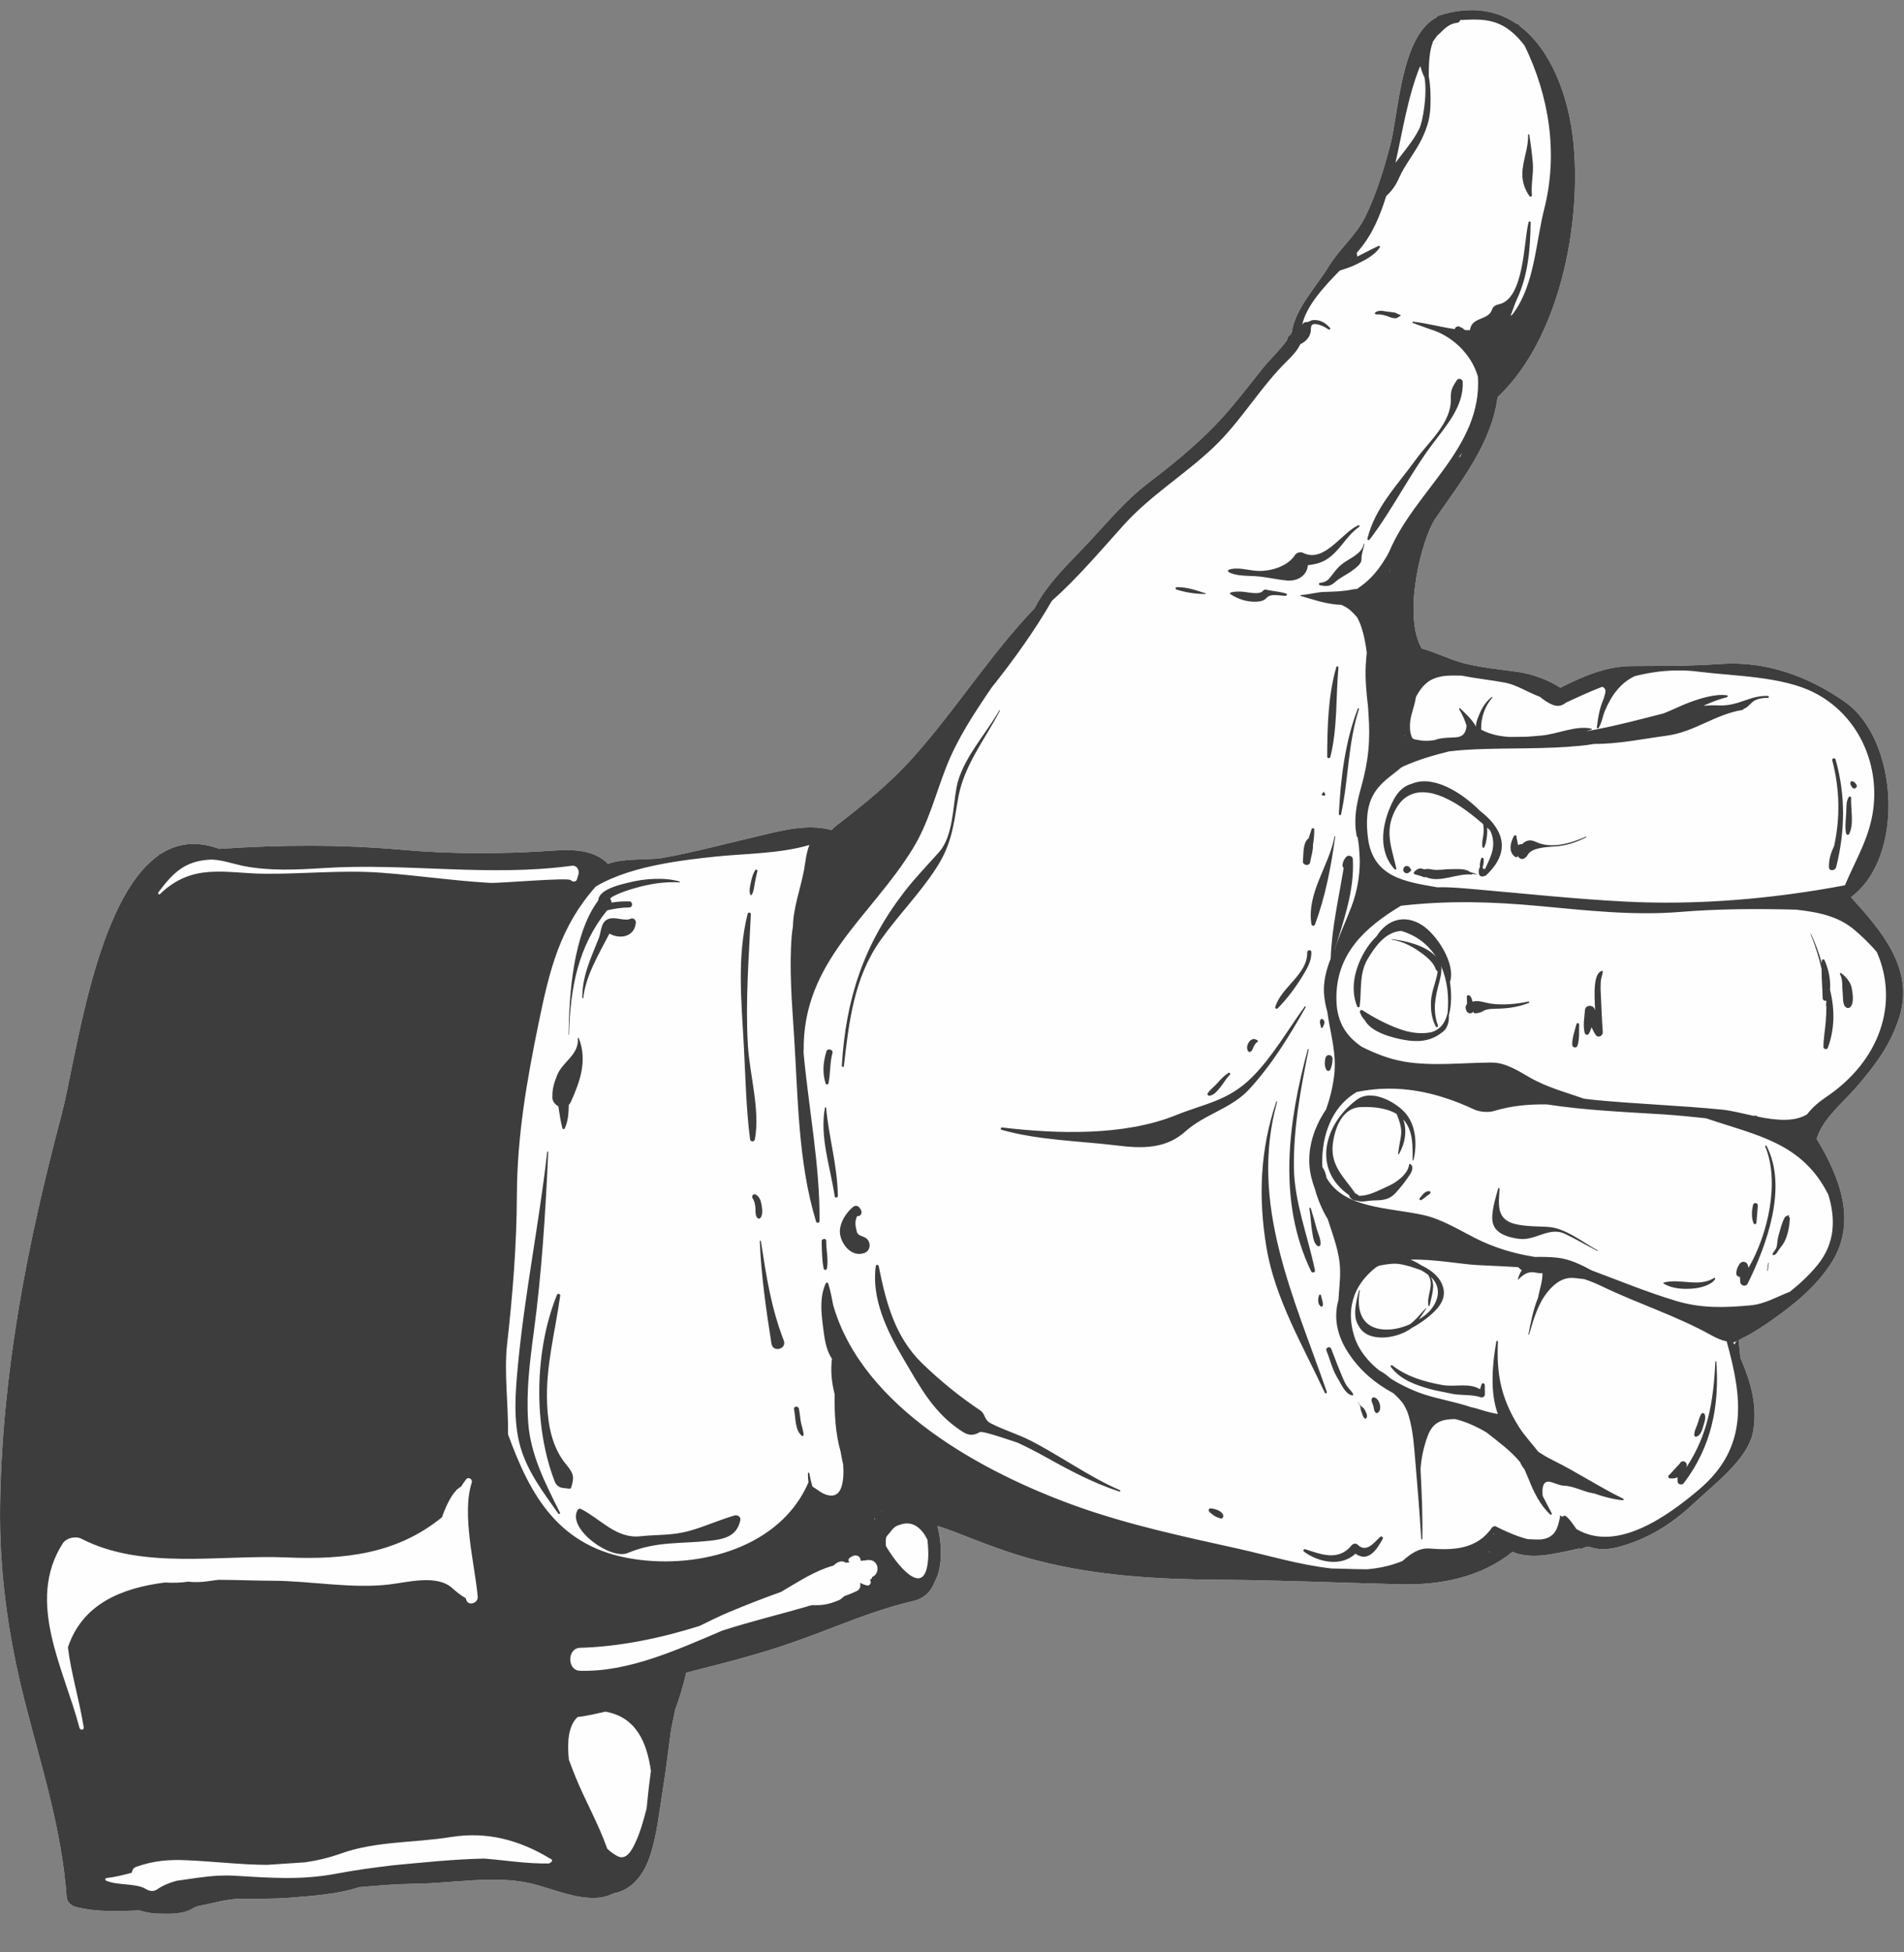 <?xml version="1.0" encoding="UTF-8"?>
<svg width="40px" height="41px" viewBox="0 0 40 41" version="1.1" xmlns="http://www.w3.org/2000/svg" xmlns:xlink="http://www.w3.org/1999/xlink">
    <rect x="0" y="0" width="40" height="41" fill="#808080" stroke="none"/>
    <!-- Generator: Sketch 53.2 (72643) - https://sketchapp.com -->
    <title>Icn_feedback@2x</title>
    <desc>Created with Sketch.</desc>
    <g id="Page-1" stroke="none" stroke-width="1" fill="none" fill-rule="evenodd">
        <g id="01-Портфолио-работа" transform="translate(-508, -657)">
            <g id="Group-2" transform="translate(21, 167)">
                <g id="1">
                    <g id="Group-18" transform="translate(0, 427)">
                        <g id="Icn_feedback" transform="translate(487, 63)">
                            <g id="Page-1" transform="translate(0, -0)">
                                <g id="Group-6" transform="translate(0, 0.037)">
                                    <path d="M1.29,23.385 C1.595,22.238 1.998,18.849 3.338,17.922 C3.34,17.909 3.348,17.896 3.365,17.895 C3.37,17.894 3.373,17.893 3.378,17.894 C3.723,17.672 4.129,17.612 4.609,17.79 C5.897,17.703 7.164,17.694 8.473,17.811 C9.483,17.901 10.592,17.898 11.604,17.827 C12.014,17.797 12.484,17.801 12.772,18.105 C13.09,17.984 13.556,18.027 13.883,17.985 C13.906,17.982 13.928,17.978 13.947,17.975 C14.587,17.859 15.217,17.687 15.85,17.539 C16.375,17.416 16.942,17.251 17.469,17.394 C17.502,17.36 17.538,17.326 17.577,17.296 C18.168,16.839 18.684,16.427 19.188,15.864 C20.079,14.868 20.808,13.704 21.735,12.736 C22.009,12.204 22.458,11.793 22.866,11.358 C23.279,10.918 23.637,10.478 24.12,10.109 C24.745,9.632 25.319,9.161 25.834,8.558 C26.079,8.271 26.309,7.971 26.545,7.676 C26.658,7.535 26.894,7.311 27.042,7.102 C27.043,7.057 27.066,7.02 27.112,6.994 C27.123,6.974 27.133,6.954 27.141,6.935 C27.205,6.449 27.665,5.971 27.908,5.568 C28.14,5.185 28.487,4.915 28.686,4.508 C28.917,4.036 29.076,3.508 29.209,3.004 C29.385,2.33 29.429,0.711 30.188,0.323 C30.191,0.311 30.197,0.3 30.21,0.296 C30.892,0.074 31.439,0.174 31.866,0.466 C31.879,0.465 31.894,0.469 31.907,0.483 C31.915,0.494 31.922,0.503 31.929,0.512 C32.6,1.017 32.953,2.008 33.052,2.926 C33.232,4.65 32.77,7.074 31.461,8.305 C31.335,9.267 30.701,10.063 30.162,10.842 C29.861,11.28 29.462,12.885 29.868,13.581 C30.184,13.669 30.468,13.821 30.792,13.901 C31.152,13.988 31.523,14.022 31.89,14.073 C32.179,14.115 32.525,14.237 32.78,14.405 C33.265,14.164 33.741,13.951 34.29,13.95 C34.603,13.949 34.91,13.948 35.216,13.945 C35.523,13.939 35.829,13.928 36.14,13.907 C37.088,13.837 37.984,14.161 38.755,14.7 C39.883,15.486 40.028,17.963 38.885,18.804 C39.513,19.494 40.215,20.296 39.907,21.305 C39.724,21.907 39.383,22.352 38.973,22.822 C38.71,23.123 38.283,23.468 38.167,23.88 C38.647,24.675 39.027,25.629 38.469,26.491 C38.147,26.986 37.713,27.339 37.236,27.677 C37.05,27.808 36.846,27.943 36.646,28.047 C36.642,28.046 36.64,28.045 36.637,28.043 C36.599,28.071 36.562,28.092 36.525,28.108 C36.538,28.231 36.552,28.354 36.563,28.478 C36.777,28.968 36.926,29.476 36.831,30.02 C36.729,30.604 36.005,31.135 35.601,31.518 C35.128,31.965 34.612,32.292 33.983,32.454 C33.736,32.519 33.544,32.506 33.383,32.441 C33.346,32.448 33.311,32.454 33.273,32.461 C33.251,32.486 33.213,32.497 33.181,32.481 C32.711,32.579 32.174,32.731 31.775,32.551 C31.109,33.09 30.26,33.253 29.417,33.233 C28.159,33.203 26.902,33.146 25.638,33.138 C24.339,33.13 23.054,33.06 21.791,32.734 C21.218,32.588 20.668,32.373 20.12,32.158 C19.981,32.102 19.836,32.053 19.691,32.005 C19.788,32.342 19.807,32.865 19.65,33.151 C19.562,33.376 19.438,33.527 19.167,33.589 C18.279,33.797 17.505,34.159 16.646,34.458 C15.918,34.713 15.164,34.897 14.416,35.09 C14.355,35.355 14.277,35.614 14.186,35.868 C14.149,36.055 14.108,36.224 14.097,36.297 C14.039,36.709 13.994,37.122 13.927,37.532 C13.854,37.978 13.807,38.453 13.673,38.884 C13.531,39.349 13.263,39.66 12.883,39.725 C12.375,39.996 11.624,39.614 11.117,39.507 C10.361,39.344 9.509,39.512 8.741,39.521 C8.339,39.526 7.941,39.558 7.543,39.594 C7.09,39.746 6.513,39.78 6.075,39.816 C5.744,39.843 5.408,39.834 5.078,39.836 C4.755,39.838 4.45,39.938 4.137,39.996 C4.089,40.018 4.042,40.043 3.994,40.067 C3.781,40.171 3.52,40.153 3.293,40.147 C3.169,40.145 3.049,40.115 2.928,40.082 C2.487,40.098 2.059,40.121 1.614,40.014 C1.51,39.99 1.408,39.917 1.4,39.798 C1.298,38.362 0.867,37.057 0.515,35.672 C0.172,34.321 -0.02,32.957 0.002,31.562 C0.046,28.764 0.573,26.082 1.29,23.385" id="Fill-1" fill="#FEFEFE"></path>
                                    <path d="M29.745,9.613 C29.347,10.164 28.892,10.614 28.727,11.275 C28.72,11.301 28.758,11.315 28.773,11.295 C29.26,10.656 29.608,9.936 30.097,9.285 C30.388,8.896 30.756,8.487 30.729,7.979 C30.726,7.921 30.638,7.895 30.607,7.945 C30.516,8.087 30.474,8.146 30.48,8.329 C30.497,8.84 30.022,9.23 29.745,9.613 M17.489,22.075 C17.509,22.003 17.384,21.968 17.363,22.04 C17.293,22.265 17.272,22.491 17.346,22.718 C17.356,22.75 17.4,22.739 17.406,22.71 C17.448,22.499 17.431,22.285 17.489,22.075 M15.858,23.89 C15.975,23.278 15.745,22.523 15.711,21.897 C15.658,20.979 15.733,20.082 15.774,19.166 C15.777,19.121 15.716,19.112 15.706,19.156 C15.481,20.057 15.576,20.992 15.626,21.908 C15.662,22.57 15.673,23.238 15.758,23.889 C15.766,23.946 15.847,23.944 15.858,23.89 M17.602,25.075 C17.594,24.45 17.412,23.846 17.355,23.226 C17.354,23.212 17.333,23.212 17.33,23.226 C17.218,23.85 17.445,24.468 17.535,25.083 C17.541,25.127 17.602,25.117 17.602,25.075 M25.324,12.437 C25.332,12.437 25.333,12.425 25.326,12.423 C25.125,12.359 24.935,12.288 24.718,12.294 C24.694,12.294 24.689,12.333 24.712,12.342 C24.914,12.407 25.115,12.437 25.324,12.437 M27.016,12.474 C27.038,12.473 27.043,12.435 27.022,12.429 C26.883,12.382 26.738,12.381 26.597,12.345 C26.572,12.338 26.545,12.354 26.53,12.373 C26.453,12.464 26.194,12.392 26.09,12.388 C26.013,12.385 25.929,12.384 25.854,12.406 C25.84,12.409 25.837,12.431 25.849,12.44 C26.006,12.545 26.212,12.611 26.402,12.598 C26.475,12.593 26.558,12.579 26.61,12.518 C26.695,12.417 26.887,12.479 27.016,12.474 M29.343,6.641 C29.373,6.633 29.389,6.61 29.417,6.597 C29.427,6.593 29.428,6.574 29.413,6.573 C29.38,6.571 29.34,6.536 29.302,6.527 C29.249,6.517 29.195,6.515 29.141,6.508 C29.061,6.493 28.965,6.472 28.894,6.523 C28.874,6.538 28.889,6.566 28.912,6.566 C29.029,6.56 29.11,6.588 29.219,6.629 C29.254,6.642 29.308,6.653 29.343,6.641 M27.731,12.253 C27.866,12.281 27.947,12.279 28.047,12.188 C28.153,12.09 28.289,12.034 28.405,11.948 C28.48,11.891 28.608,11.809 28.603,11.7 C28.598,11.6 28.647,11.488 28.664,11.388 C28.665,11.379 28.652,11.378 28.651,11.386 C28.611,11.599 28.348,11.686 28.189,11.812 C28.105,11.878 28.043,11.96 27.979,12.045 C27.901,12.147 27.866,12.185 27.731,12.203 C27.702,12.207 27.704,12.247 27.731,12.253 M27.476,11.832 C27.664,11.809 27.81,11.774 27.975,11.633 C28.192,11.448 28.314,11.192 28.554,11.027 C28.573,11.014 28.555,10.983 28.535,10.993 C28.178,11.159 27.822,11.791 27.377,11.574 C27.323,11.547 27.242,11.565 27.208,11.617 C27.041,11.872 26.665,11.97 26.392,11.95 C26.217,11.937 25.982,11.864 25.815,11.928 C25.791,11.937 25.796,11.966 25.814,11.977 C25.965,12.063 26.207,12.052 26.376,12.063 C26.6,12.077 26.813,12.134 27.033,12.153 C27.275,12.175 27.46,12.039 27.476,11.832 M31.982,3.615 C31.979,3.784 32.036,3.945 32.131,4.081 C32.149,4.106 32.186,4.088 32.183,4.06 C32.161,3.835 32.221,3.608 32.202,3.386 C32.185,3.187 32.159,2.991 32.129,2.794 C32.126,2.777 32.101,2.781 32.102,2.798 C32.113,3.077 31.985,3.335 31.982,3.615 M25.576,22.708 C25.513,22.782 25.418,22.845 25.369,22.927 C25.356,22.951 25.382,22.973 25.403,22.973 C25.5,22.97 25.583,22.863 25.639,22.793 C25.706,22.712 25.76,22.607 25.836,22.534 C25.859,22.513 25.833,22.476 25.806,22.495 C25.713,22.556 25.648,22.624 25.576,22.708 M16.465,28.111 C16.198,27.424 16.097,26.751 15.985,26.027 C15.982,26.011 15.962,26.015 15.962,26.03 C15.99,26.742 16.096,27.475 16.207,28.18 C16.238,28.375 16.536,28.294 16.465,28.111 M27.846,22.182 C27.826,22.263 27.823,22.358 27.867,22.432 C27.886,22.465 27.937,22.453 27.95,22.422 C27.979,22.355 27.993,22.274 27.995,22.203 C27.997,22.105 27.87,22.086 27.846,22.182 M15.966,25.548 C16.032,25.491 16.014,25.351 16.001,25.275 C15.986,25.184 15.959,25.09 15.871,25.046 C15.823,25.024 15.784,25.084 15.81,25.124 C15.854,25.191 15.868,25.272 15.871,25.352 C15.872,25.412 15.868,25.507 15.921,25.547 C15.934,25.556 15.953,25.558 15.966,25.548 M35.071,30.934 C35.037,30.949 35.042,31.004 35.08,31.009 C35.149,31.016 35.198,31.007 35.242,30.985 C35.241,31.013 35.24,31.042 35.243,31.073 C35.244,31.14 35.337,31.158 35.374,31.109 C35.949,30.352 36.127,29.497 36.057,28.555 C36.055,28.546 36.037,28.544 36.037,28.556 C35.998,29.392 35.879,30.099 35.428,30.777 L35.431,30.757 C35.464,30.664 35.334,30.605 35.292,30.695 C35.219,30.775 35.145,30.854 35.071,30.934 M17.346,26.631 C17.358,26.628 17.369,26.618 17.373,26.601 C17.405,26.417 17.357,26.209 17.357,26.02 C17.358,25.995 17.341,25.983 17.324,25.981 C17.295,25.977 17.26,25.996 17.262,26.032 C17.267,26.216 17.266,26.422 17.304,26.601 C17.308,26.624 17.328,26.634 17.346,26.631 M17.929,25.303 C17.774,25.422 17.621,25.668 17.647,25.87 C17.679,26.108 17.9,26.373 18.163,26.275 C18.291,26.226 18.301,26.056 18.205,25.973 C18.152,25.927 18.076,25.925 18.029,25.88 C17.997,25.851 17.997,25.809 17.988,25.771 C17.962,25.672 17.966,25.586 18.007,25.502 C18.033,25.502 18.06,25.5 18.08,25.475 C18.121,25.422 18.09,25.365 18.054,25.321 C18.024,25.283 17.969,25.273 17.929,25.303 M35.785,29.906 C35.807,29.836 35.843,29.735 35.811,29.661 C35.8,29.636 35.761,29.627 35.744,29.652 C35.7,29.717 35.685,29.805 35.658,29.878 C35.631,29.95 35.59,30.022 35.594,30.101 C35.593,30.127 35.625,30.141 35.646,30.132 C35.733,30.097 35.76,29.989 35.785,29.906 M31.195,29.235 C31.194,29.173 31.193,29.111 31.192,29.05 C31.194,29.004 31.133,28.996 31.123,29.04 C31.113,29.072 31.103,29.105 31.093,29.137 C30.853,28.992 30.572,29.1 30.286,29.046 C29.914,28.976 29.554,28.873 29.251,28.637 C29.231,28.621 29.204,28.648 29.22,28.668 C29.419,28.935 29.726,29.043 30.035,29.131 C30.179,29.172 30.326,29.192 30.471,29.226 C30.679,29.275 30.9,29.238 31.104,29.304 C31.152,29.32 31.199,29.288 31.195,29.235 M16.681,29.558 C16.717,29.73 16.697,29.992 16.843,30.114 C16.86,30.13 16.885,30.112 16.883,30.091 C16.876,29.991 16.834,29.896 16.82,29.797 C16.808,29.714 16.801,29.628 16.783,29.545 C16.77,29.48 16.668,29.493 16.681,29.558 M20.125,16.748 C20.242,16.043 20.686,15.503 21.007,14.887 C21.011,14.878 20.998,14.872 20.994,14.881 C20.716,15.373 20.204,15.92 20.096,16.495 C20.016,16.92 20.023,17.531 19.722,17.865 C19.477,18.138 19.218,18.406 18.994,18.697 C18.14,19.805 17.767,20.955 17.685,22.345 C17.684,22.372 17.724,22.379 17.728,22.351 C17.837,21.418 17.938,20.5 18.496,19.71 C18.868,19.184 19.327,18.725 19.677,18.18 C19.987,17.698 20.032,17.307 20.125,16.748 M27.393,32.546 C27.697,32.775 28.185,32.87 28.475,32.59 C28.736,32.774 28.913,32.529 29.05,32.277 C29.066,32.247 29.022,32.212 28.997,32.236 C28.862,32.361 28.706,32.582 28.52,32.4 C28.485,32.365 28.424,32.38 28.396,32.414 C28.122,32.75 27.77,32.61 27.422,32.497 C27.392,32.488 27.366,32.526 27.393,32.546 M28.946,29.63 C29.052,29.565 28.975,29.307 28.854,29.307 C28.84,29.308 28.825,29.32 28.82,29.333 C28.8,29.385 28.834,29.428 28.849,29.479 C28.866,29.533 28.859,29.588 28.902,29.63 C28.915,29.642 28.934,29.639 28.946,29.63 M28.426,29.234 C28.378,29.155 28.307,29.098 28.263,29.014 C28.221,28.933 28.189,28.849 28.154,28.766 C28.087,28.608 28.031,28.446 27.966,28.287 C27.939,28.223 27.84,28.264 27.867,28.328 C27.943,28.515 27.992,28.732 28.1,28.903 C28.171,29.015 28.259,29.242 28.407,29.266 C28.426,29.269 28.435,29.249 28.426,29.234 M28.708,29.74 C28.738,29.684 28.697,29.621 28.671,29.569 C28.655,29.539 28.637,29.523 28.609,29.504 C28.574,29.482 28.552,29.437 28.531,29.403 C28.529,29.401 28.525,29.403 28.527,29.405 C28.547,29.441 28.577,29.479 28.581,29.52 C28.584,29.55 28.586,29.571 28.598,29.599 C28.622,29.65 28.624,29.714 28.67,29.749 C28.684,29.76 28.701,29.754 28.708,29.74 M26.604,26.146 C26.78,27.228 27.373,28.224 27.832,29.21 C27.845,29.237 27.883,29.22 27.874,29.193 C27.184,27.199 26.236,25.243 26.83,23.101 C26.832,23.091 26.816,23.087 26.813,23.097 C26.473,24.105 26.432,25.098 26.604,26.146 M1.317,32.377 C1.393,32.258 1.588,32.214 1.711,32.277 C2.993,32.937 4.614,32.609 6.022,32.669 C7.231,32.721 8.338,32.597 9.282,31.828 C9.284,31.827 9.286,31.826 9.287,31.825 C9.298,31.792 9.307,31.759 9.322,31.725 C9.377,31.589 9.463,31.387 9.585,31.262 C9.585,31.26 9.586,31.258 9.586,31.257 C9.59,31.246 9.599,31.241 9.609,31.238 C9.634,31.216 9.66,31.195 9.688,31.18 C9.719,31.131 9.752,31.08 9.791,31.031 C9.842,30.964 9.934,31.029 9.91,31.101 C9.696,31.763 9.974,32.811 10.036,33.492 C10.048,33.63 9.838,33.7 9.794,33.558 C9.79,33.546 9.787,33.535 9.783,33.524 C9.68,33.465 9.597,33.399 9.498,33.311 C9.177,33.023 8.572,33.19 8.185,33.236 C7.392,33.332 6.526,33.161 5.731,33.159 C5.395,33.158 5.003,33.141 4.594,33.139 C4.518,33.149 4.441,33.157 4.365,33.169 C4.227,33.19 4.087,33.192 3.949,33.178 C3.802,33.203 3.633,33.204 3.462,33.196 C2.55,33.312 1.728,33.649 1.427,34.558 C1.49,35.088 1.66,35.631 1.759,36.237 C1.769,36.296 1.684,36.304 1.67,36.249 C1.349,35.017 0.535,33.597 1.317,32.377 M2.235,39.403 C2.441,39.378 2.608,39.333 2.765,39.292 C2.785,39.248 2.779,39.194 2.87,39.163 C3.228,39.038 3.547,39.01 3.925,39.028 C4.516,39.055 5.062,39.122 5.606,39.125 C5.873,39.108 6.14,39.09 6.407,39.072 C6.658,39.036 6.914,38.976 7.177,38.882 C7.902,38.625 8.715,38.663 9.471,38.541 C10.227,38.419 10.908,38.601 11.556,38.993 C11.562,38.996 11.569,38.998 11.575,39.001 C11.611,39.018 11.6,39.071 11.563,39.075 C11.555,39.086 11.544,39.096 11.529,39.096 C11.061,39.104 10.62,39.028 10.168,38.993 C9.531,39.007 8.886,39.075 8.257,39.134 C7.858,39.182 7.461,39.235 7.066,39.31 C6.313,39.453 5.646,39.395 4.887,39.351 C4.846,39.349 4.806,39.348 4.765,39.348 C4.703,39.349 4.639,39.351 4.576,39.353 C4.29,39.369 4,39.42 3.709,39.46 C3.557,39.501 3.42,39.557 3.311,39.634 C3.231,39.692 3.144,39.682 3.064,39.632 C2.86,39.505 2.47,39.564 2.228,39.456 C2.203,39.445 2.208,39.406 2.235,39.403 M11.951,36.918 C11.913,36.558 11.935,36.204 12.135,36.02 C12.344,35.997 12.553,35.944 12.72,35.908 C13.381,36.025 13.59,36.575 13.675,37.15 C13.639,37.411 13.609,37.672 13.585,37.934 C13.583,37.942 13.581,37.952 13.579,37.961 C13.517,38.199 13.451,38.441 13.345,38.665 C13.28,38.802 13.163,39.038 12.976,38.944 C12.893,38.901 12.821,38.846 12.757,38.786 C12.575,38.265 12.29,37.772 12.084,37.262 C12.038,37.148 11.995,37.033 11.951,36.918 M12.183,35.049 C11.911,35.041 11.913,34.575 12.185,34.567 C13.013,34.544 13.876,34.366 14.696,34.108 C14.899,34.008 15.101,33.908 15.297,33.825 C15.654,33.675 16.031,33.527 16.407,33.394 C16.716,33.212 17.017,33.016 17.345,32.893 C17.402,32.872 17.457,32.855 17.511,32.84 C17.611,32.738 17.703,32.735 17.773,32.781 C17.799,32.777 17.825,32.773 17.851,32.769 C17.846,32.764 17.841,32.76 17.835,32.754 C17.817,32.734 17.825,32.699 17.845,32.684 C17.892,32.649 17.931,32.621 17.993,32.629 C18.051,32.636 18.081,32.687 18.081,32.741 C18.131,32.735 18.181,32.73 18.233,32.724 C18.446,32.7 18.513,32.989 18.327,33.079 C18.326,33.08 18.324,33.08 18.322,33.081 C18.321,33.085 18.32,33.091 18.319,33.095 C18.311,33.12 18.292,33.134 18.272,33.141 C18.322,33.179 18.279,33.272 18.217,33.258 C18.026,33.217 18.081,33.144 18.073,33.278 C18.07,33.322 18.034,33.36 17.996,33.377 C17.911,33.417 17.824,33.451 17.735,33.483 C17.692,33.524 17.652,33.556 17.622,33.568 C17.422,33.649 17.287,33.681 17.068,33.67 C17.035,33.677 17.004,33.685 16.971,33.692 C16.968,33.694 16.967,33.697 16.963,33.698 C16.356,33.873 15.766,34.014 15.177,34.205 C14.222,34.611 13.197,35.08 12.183,35.049 M18.616,32.252 C18.623,32.222 18.689,32.158 18.709,32.129 C18.782,32.03 18.823,32.004 18.947,31.97 C19.199,31.899 19.382,32.084 19.484,32.299 C19.502,32.47 19.512,32.643 19.487,32.809 C19.385,33.511 18.827,32.801 18.611,32.428 C18.607,32.366 18.606,32.299 18.616,32.252 M18.523,31.704 C18.521,31.707 18.518,31.71 18.514,31.712 C18.513,31.707 18.514,31.704 18.514,31.7 C18.517,31.701 18.52,31.704 18.523,31.704 M18.388,31.85 C18.384,31.856 18.38,31.863 18.376,31.871 C18.374,31.862 18.371,31.856 18.369,31.849 C18.376,31.85 18.382,31.849 18.388,31.85 M29.192,11.972 C29.191,11.973 29.189,11.975 29.188,11.976 C29.196,11.942 29.205,11.909 29.215,11.877 C29.207,11.909 29.2,11.94 29.192,11.972 M29.981,29.535 C29.981,29.535 29.979,29.535 29.979,29.536 C29.979,29.535 29.977,29.535 29.978,29.533 C29.979,29.533 29.981,29.533 29.981,29.535 M17.504,27.371 C17.476,27.219 17.445,27.064 17.399,26.915 C17.395,26.905 17.387,26.899 17.378,26.897 C17.366,26.896 17.352,26.902 17.347,26.914 C17.221,27.195 17.25,27.499 17.287,27.799 C17.319,28.043 17.341,28.292 17.478,28.497 C17.447,28.743 17.47,28.987 17.534,29.241 C17.529,29.653 17.549,30.06 17.662,30.457 C17.675,30.545 17.694,30.632 17.714,30.72 C17.72,30.812 17.722,30.906 17.714,30.998 C17.696,31.172 17.647,31.41 17.408,31.365 C17.27,31.339 17.183,31.248 17.067,31.181 C17.041,31.088 17.018,30.995 17.002,30.901 C16.999,30.88 16.973,30.885 16.973,30.903 C16.972,30.967 16.978,31.031 16.985,31.092 C16.399,32.456 14.703,32.917 13.31,32.702 C11.742,32.462 11.143,31.377 10.673,30.085 C10.681,29.448 10.587,28.783 10.653,28.194 C10.771,27.149 10.855,26.1 10.859,25.049 C10.865,23.808 11.069,22.648 11.318,21.435 C11.548,20.315 11.767,19.425 12.516,18.58 C12.918,18.342 13.415,18.2 13.907,18.107 C14.311,18.029 14.71,17.985 15.056,17.949 C15.65,17.888 16.384,17.891 17.004,17.708 C16.935,17.879 16.917,18.095 16.89,18.241 C16.818,18.622 16.665,19.027 16.658,19.419 C16.647,19.486 16.638,19.554 16.632,19.622 C16.578,20.309 16.636,20.998 16.68,21.685 C16.766,22.992 16.761,24.358 17.145,25.618 C17.151,25.637 17.171,25.644 17.188,25.64 C17.204,25.637 17.217,25.627 17.217,25.609 C17.229,24.438 16.983,23.212 16.879,22.039 C16.881,22.036 16.883,22.032 16.884,22.028 C16.86,20.151 18.288,19.229 19.175,17.787 C19.507,17.246 19.648,16.659 19.877,16.075 C20.115,15.468 20.467,14.94 20.828,14.408 C21.291,13.826 21.726,13.224 22.097,12.582 C22.64,12.098 23.12,11.529 23.602,10.994 C24.16,10.372 24.875,9.941 25.481,9.369 C26.067,8.819 26.468,8.102 27.041,7.543 C27.16,7.426 27.262,7.314 27.316,7.192 C27.418,7.145 27.504,7.061 27.53,6.955 C27.552,6.866 27.507,6.749 27.657,6.771 C27.75,6.784 27.831,6.829 27.909,6.88 C27.93,6.893 27.961,6.87 27.941,6.849 C27.877,6.777 27.799,6.715 27.703,6.693 C27.653,6.683 27.607,6.678 27.557,6.69 C27.535,6.697 27.477,6.73 27.458,6.727 C27.414,6.722 27.377,6.744 27.357,6.784 C27.441,6.389 27.811,5.987 28.144,5.647 C28.155,5.644 28.169,5.639 28.187,5.632 C28.297,5.597 28.406,5.559 28.507,5.508 C28.688,5.42 28.866,5.329 28.986,5.163 C28.998,5.145 28.981,5.117 28.959,5.128 C28.807,5.199 28.661,5.278 28.512,5.352 C28.511,5.326 28.508,5.298 28.503,5.272 C28.519,5.254 28.534,5.237 28.547,5.221 C28.835,4.883 28.992,4.494 29.123,4.079 C29.238,3.975 29.324,3.855 29.391,3.702 C29.518,3.413 29.727,3.175 29.864,2.892 C29.997,2.616 30.053,2.412 30.053,2.11 C30.054,2.029 30.058,1.775 30.016,1.567 C30.016,1.331 30.021,1.059 30.103,0.839 C30.131,0.796 30.161,0.755 30.191,0.714 C30.33,0.596 30.404,0.469 30.611,0.442 C30.65,0.437 30.671,0.412 30.675,0.384 C31.147,0.362 31.542,0.329 31.975,0.852 C31.994,0.876 32.011,0.902 32.032,0.926 C32.545,1.983 32.737,3.183 32.443,4.347 C32.258,5.073 32.243,5.951 31.775,6.566 C31.762,6.577 31.747,6.587 31.733,6.597 C31.782,6.477 31.822,6.345 31.865,6.253 C32.104,5.75 32.149,5.188 32.156,4.638 C32.157,4.609 32.119,4.603 32.112,4.632 C32.008,5.053 32.021,6.244 31.485,6.354 C31.429,6.365 31.365,6.399 31.347,6.459 C31.271,6.702 30.917,6.607 30.881,6.896 C30.847,6.897 30.813,6.897 30.779,6.895 C30.778,6.894 30.778,6.894 30.778,6.893 C30.762,6.889 30.741,6.862 30.725,6.854 C30.716,6.848 30.675,6.83 30.678,6.832 C30.637,6.798 30.574,6.824 30.562,6.874 C30.284,6.835 30,6.756 29.69,6.718 C29.672,6.715 29.666,6.74 29.681,6.745 C29.8,6.788 29.919,6.832 30.039,6.875 C30.04,6.875 30.04,6.875 30.04,6.876 C30.498,7.006 30.917,7.4 31.049,7.876 C31.139,9.361 29.73,10.263 29.191,11.535 C29.174,11.565 29.158,11.597 29.143,11.629 C29.084,11.726 29.024,11.823 28.956,11.912 C28.818,12.094 28.674,12.221 28.508,12.331 C28.478,12.332 28.448,12.335 28.417,12.341 C28.221,12.383 28.028,12.388 27.828,12.393 C27.658,12.397 27.502,12.451 27.331,12.458 C27.321,12.458 27.316,12.475 27.328,12.478 C27.595,12.556 27.803,12.631 28.084,12.659 C28.112,12.662 28.143,12.663 28.177,12.664 C28.247,12.694 28.313,12.731 28.371,12.782 C28.422,12.827 28.468,12.877 28.512,12.928 C28.59,13.073 28.636,13.232 28.669,13.394 C28.688,13.486 28.702,13.577 28.714,13.669 C28.704,13.759 28.697,13.851 28.692,13.943 C28.678,14.229 28.707,14.521 28.741,14.813 C28.743,14.853 28.745,14.893 28.748,14.931 C28.792,15.507 28.752,15.945 28.59,16.514 C28.494,16.864 28.435,17.168 28.502,17.521 C28.505,17.533 28.512,17.54 28.522,17.545 C28.531,17.606 28.541,17.665 28.547,17.721 C28.558,17.827 28.563,17.934 28.567,18.042 C28.566,18.371 28.51,18.689 28.39,19.007 C28.275,19.311 28.133,19.597 28.046,19.9 C28.044,19.905 28.041,19.911 28.039,19.916 C28.226,19.291 28.458,18.668 28.421,18.004 C28.417,17.932 28.316,17.909 28.276,17.964 C28.228,18.027 28.221,18.04 28.205,18.117 C28.198,18.15 28.21,18.173 28.229,18.187 C28.125,18.823 27.978,19.45 27.955,20.097 C27.857,20.338 27.803,20.585 27.814,20.809 C27.822,20.941 27.846,21.078 27.885,21.213 C27.945,21.66 28.087,22.082 28.028,22.557 C27.996,22.807 27.938,23.037 27.859,23.261 C27.572,23.68 27.43,24.188 27.545,24.673 C27.568,24.769 27.596,24.86 27.629,24.948 C27.663,25.08 27.714,25.206 27.752,25.291 C27.793,25.384 27.839,25.478 27.894,25.564 C28.002,25.912 28.143,26.248 28.153,26.629 C28.159,26.832 28.13,27.049 28.119,27.263 C28.025,27.589 28.065,27.957 28.302,28.336 C28.558,28.744 28.896,29.016 29.276,29.223 C29.34,29.283 29.403,29.344 29.456,29.411 C29.5,29.466 29.531,29.534 29.564,29.602 C29.66,29.873 29.693,30.165 29.718,30.461 C29.767,31.068 29.823,31.674 29.858,32.282 C29.857,32.289 29.861,32.291 29.867,32.292 C29.873,32.293 29.88,32.289 29.88,32.282 C29.891,31.794 29.868,31.306 29.843,30.819 C29.857,30.579 29.914,30.331 29.995,30.114 C30.106,29.821 30.29,29.768 30.567,29.763 C30.78,29.812 31.012,29.915 31.228,30.043 C31.476,30.239 31.734,30.425 31.934,30.666 C31.956,30.72 31.989,30.774 32.028,30.821 C32.06,30.898 32.092,30.969 32.115,31.026 C32.218,31.289 32.357,31.575 32.569,31.768 C32.573,31.772 32.58,31.773 32.586,31.772 C32.596,31.768 32.606,31.757 32.6,31.745 C32.537,31.621 32.473,31.5 32.41,31.378 C32.395,31.244 32.398,31.045 32.566,31.082 C32.66,31.103 32.765,31.161 32.862,31.163 C33.071,31.17 33.28,31.298 33.489,31.325 C33.688,31.395 33.889,31.449 34.09,31.468 C34.111,31.471 34.118,31.444 34.099,31.435 C33.597,31.189 33.131,30.879 32.63,30.631 C32.514,30.574 32.41,30.513 32.316,30.449 C32.178,30.27 32.02,30.106 31.898,29.909 C31.537,29.326 31.436,28.824 31.469,28.138 C31.468,28.118 31.44,28.112 31.436,28.133 C31.353,28.608 31.297,29.189 31.467,29.658 C31.458,29.655 31.448,29.653 31.434,29.65 C31.278,29.626 31.132,29.573 30.982,29.531 C30.957,29.525 30.933,29.52 30.909,29.515 C30.534,29.387 30.116,29.328 29.782,29.197 C29.598,29.124 29.4,29.03 29.215,28.912 C29.146,28.852 29.075,28.795 28.996,28.754 C28.994,28.751 28.99,28.753 28.987,28.752 C28.745,28.56 28.546,28.321 28.455,28.037 C28.332,27.658 28.367,27.321 28.511,27.04 C28.604,26.861 28.742,26.704 28.912,26.573 C28.933,26.561 28.956,26.549 28.98,26.54 C29.127,26.513 29.278,26.485 29.421,26.511 C29.574,26.537 29.714,26.587 29.855,26.638 C29.906,26.666 29.956,26.697 30.003,26.734 C30.143,26.955 29.968,27.147 30.009,27.381 C30.012,27.395 30.031,27.396 30.034,27.381 C30.072,27.189 30.164,26.951 30.059,26.781 C30.064,26.784 30.066,26.786 30.069,26.788 C30.333,27.038 30.186,27.397 29.925,27.593 C29.887,27.622 29.847,27.646 29.806,27.673 C29.861,27.6 29.909,27.521 29.962,27.444 C29.964,27.438 29.958,27.434 29.953,27.438 C29.865,27.526 29.788,27.629 29.694,27.712 C29.672,27.734 29.647,27.753 29.621,27.772 C29.426,27.859 29.211,27.906 29.003,27.875 C28.577,27.81 28.5,27.434 28.568,27.064 C28.569,27.055 28.555,27.053 28.552,27.062 C28.482,27.321 28.412,27.615 28.546,27.81 C28.724,28.162 29.344,28.088 29.661,27.849 C29.77,27.79 29.875,27.721 29.967,27.65 C30.228,27.444 30.453,27.206 30.264,26.87 C30.184,26.727 30.027,26.614 29.856,26.533 C29.787,26.488 29.712,26.447 29.632,26.415 C30.137,26.403 30.699,26.512 31.044,26.53 C31.331,26.546 31.612,26.554 31.891,26.574 C31.909,26.586 31.926,26.599 31.941,26.617 C31.952,26.63 31.961,26.634 31.971,26.636 C31.932,26.693 31.907,26.763 31.889,26.819 C31.887,26.829 31.897,26.834 31.902,26.828 C31.996,26.733 32.094,26.663 32.232,26.682 C32.284,26.689 32.349,26.708 32.405,26.698 C32.406,26.878 32.344,27.045 32.31,27.22 C32.21,27.465 32.157,27.734 32.111,27.985 C32.109,27.994 32.122,27.997 32.124,27.99 C32.214,27.677 32.31,27.337 32.521,27.083 C32.629,26.953 32.769,26.83 32.944,26.804 C33.062,26.787 33.17,26.817 33.282,26.824 C33.411,26.868 33.541,26.92 33.668,26.982 C34.425,27.346 35.22,27.595 35.954,28.004 C36.071,28.069 36.176,28.113 36.274,28.131 C36.602,29.307 36.744,30.355 35.694,31.243 C35.024,31.811 33.957,32.573 33.118,32.073 C33.051,31.977 32.986,31.878 32.905,31.807 C32.884,31.787 32.848,31.792 32.827,31.812 C32.82,31.808 32.812,31.807 32.804,31.807 C32.799,31.804 32.796,31.801 32.794,31.798 C32.787,31.79 32.779,31.79 32.773,31.794 C32.766,31.799 32.765,31.808 32.769,31.815 C32.772,31.819 32.774,31.822 32.777,31.827 C32.775,31.831 32.77,31.833 32.769,31.839 C32.727,32.055 32.667,32.233 32.432,32.282 C32.322,32.306 32.207,32.286 32.094,32.285 C31.861,32.225 31.63,32.123 31.424,32.018 C31.407,32.009 31.39,32.014 31.376,32.022 C31.365,32.023 31.354,32.028 31.345,32.04 C31.034,32.5 30.531,32.522 30.029,32.482 C29.808,32.465 29.627,32.599 29.464,32.744 C29.225,32.843 28.974,32.897 28.716,32.918 C28.563,32.916 28.409,32.914 28.251,32.908 C28.158,32.905 28.065,32.903 27.972,32.901 C27.304,32.827 26.623,32.622 26.014,32.486 C24.863,32.231 23.704,31.985 22.592,31.585 C20.662,30.889 18.123,29.529 17.504,27.371 M31.28,32.561 C31.281,32.556 31.283,32.551 31.284,32.546 C31.29,32.55 31.296,32.551 31.302,32.553 C31.295,32.556 31.287,32.558 31.28,32.561 M31.378,32.185 C31.381,32.179 31.383,32.172 31.386,32.167 C31.389,32.172 31.391,32.178 31.394,32.182 C31.388,32.182 31.383,32.183 31.378,32.185 M36.482,28.125 C36.486,28.123 36.487,28.124 36.489,28.122 C36.466,28.148 36.448,28.175 36.436,28.201 C36.427,28.183 36.418,28.166 36.411,28.15 C36.435,28.152 36.46,28.146 36.482,28.125 M32.76,26.685 L32.766,26.686 C32.763,26.687 32.762,26.688 32.758,26.689 C32.758,26.688 32.759,26.686 32.76,26.685 M35.201,27.279 C34.598,27.097 34.025,26.86 33.44,26.642 C33.212,26.518 32.97,26.402 32.719,26.375 C32.562,26.358 32.403,26.355 32.246,26.359 C31.808,26.289 31.39,26.166 30.985,25.96 C30.643,25.786 30.286,25.565 29.908,25.48 C29.169,25.317 28.242,25.347 27.87,24.7 C27.853,24.614 27.827,24.534 27.781,24.473 C27.752,23.927 27.917,23.324 28.371,22.983 C28.414,22.951 28.458,22.921 28.502,22.895 C29.356,22.718 30.168,22.886 30.97,23.262 C31.076,23.312 31.262,23.33 31.377,23.296 C31.768,23.179 32.112,23.152 32.493,23.155 C33.311,23.281 34.136,23.314 34.962,23.366 C35.26,23.387 35.551,23.415 35.84,23.447 C36.914,23.81 37.864,23.959 38.411,25.053 C38.561,25.55 38.561,26.059 38.188,26.522 C38.011,26.739 37.813,26.922 37.602,27.09 C37.332,27.192 37.083,27.347 36.777,27.375 C36.228,27.426 35.739,27.442 35.201,27.279 M38.188,24.493 C38.185,24.489 38.182,24.484 38.178,24.48 C38.179,24.48 38.18,24.479 38.182,24.479 C38.182,24.484 38.185,24.489 38.188,24.493 M37.966,23.362 C37.698,23.53 37.31,23.49 36.939,23.415 C36.928,23.411 36.918,23.404 36.907,23.4 C36.886,23.387 36.865,23.389 36.846,23.397 C36.601,23.344 36.367,23.284 36.184,23.266 C35.302,23.178 34.416,23.149 33.531,23.065 C33.447,23.057 33.361,23.045 33.277,23.035 C32.892,22.899 32.504,22.8 32.14,22.591 C31.901,22.454 31.627,22.275 31.338,22.277 C30.728,22.278 30.103,22.359 29.499,22.257 C29.163,22.198 28.889,22.084 28.609,21.946 C28.307,21.74 28.086,21.456 28.076,20.968 C28.053,19.998 28.679,19.436 29.432,18.984 C29.435,18.985 29.436,18.983 29.438,18.983 C30.432,18.871 31.337,18.897 32.344,18.99 C33.315,19.08 34.303,19.193 35.279,19.115 C36.104,19.047 36.908,19.044 37.736,19.066 C38.181,19.117 38.626,19.195 38.983,19.511 C39.097,19.611 39.282,19.777 39.431,19.96 C39.897,21.027 39.5,22.242 38.355,23.007 C38.215,23.101 38.067,23.226 37.966,23.362 M38.759,18.554 C37.251,18.839 35.649,18.978 34.116,18.895 C33.083,18.841 32.053,18.731 31.025,18.641 C30.757,18.619 30.473,18.587 30.196,18.597 C29.536,18.48 28.851,18.395 28.74,17.57 C28.701,17.271 28.699,16.928 28.85,16.656 C29.002,16.383 29.226,16.265 29.439,16.079 C29.458,16.07 29.477,16.06 29.496,16.051 C29.799,15.915 30.118,15.823 30.44,15.743 C30.651,15.717 30.851,15.705 31.005,15.698 C31.725,15.669 32.457,15.695 33.176,15.627 C33.282,15.618 33.387,15.603 33.493,15.585 C34,15.589 34.528,15.477 35.009,15.413 C35.598,15.337 36.027,14.964 36.607,14.872 C36.618,14.87 36.625,14.861 36.626,14.853 C36.815,14.778 36.761,14.623 37.144,14.617 C37.166,14.617 37.166,14.578 37.144,14.578 C36.765,14.559 36.529,14.796 36.106,14.777 C35.996,14.771 35.89,14.776 35.786,14.784 C35.946,14.713 36.11,14.646 36.28,14.604 C36.3,14.599 36.305,14.567 36.279,14.564 C36.028,14.531 35.724,14.628 35.486,14.716 C35.302,14.785 35.129,14.875 34.947,14.945 C34.474,15.066 34.029,15.184 33.578,15.272 C33.494,15.29 33.409,15.305 33.325,15.319 C33.359,15.308 33.393,15.296 33.429,15.288 C33.444,15.286 33.444,15.268 33.429,15.264 C33.117,15.192 32.718,15.377 32.398,15.408 C32.288,15.418 32.177,15.428 32.065,15.435 C31.95,15.437 31.834,15.437 31.718,15.439 C31.508,15.427 31.305,15.386 31.117,15.286 C31.118,15.281 31.117,15.274 31.117,15.269 C31.11,15.035 31.196,14.788 31.353,14.612 C31.358,14.605 31.349,14.595 31.34,14.6 C31.22,14.693 31.139,14.817 31.081,14.958 C31.054,15.022 31.022,15.093 31.012,15.162 C31.01,15.174 31.01,15.195 31.009,15.22 C30.927,15.076 30.796,14.952 30.675,14.838 C30.664,14.827 30.648,14.846 30.656,14.858 C30.725,14.973 30.773,15.085 30.81,15.2 C30.802,15.33 30.749,15.439 30.579,15.447 C30.453,15.454 30.33,15.453 30.207,15.483 C30.184,15.488 30.162,15.498 30.139,15.505 C30.035,15.52 29.934,15.53 29.815,15.507 C29.765,15.499 29.72,15.493 29.682,15.474 C29.671,15.46 29.661,15.447 29.654,15.428 C29.617,15.327 29.614,15.216 29.627,15.11 C29.646,14.938 29.726,14.771 29.745,14.603 C29.832,14.443 29.933,14.295 30.111,14.219 C30.31,14.134 30.501,14.151 30.702,14.151 C31.019,14.213 31.345,14.246 31.627,14.3 C31.862,14.346 32.104,14.505 32.349,14.595 C32.434,14.662 32.518,14.724 32.621,14.765 C32.737,14.81 32.825,14.779 32.9,14.717 C32.903,14.718 32.904,14.717 32.906,14.715 C33.158,14.597 33.407,14.483 33.658,14.386 C33.704,14.4 33.736,14.436 33.726,14.5 C33.72,14.54 33.702,14.589 33.691,14.635 C33.611,14.817 33.573,15.01 33.548,15.236 C33.546,15.252 33.563,15.264 33.575,15.259 C33.578,15.256 33.581,15.255 33.582,15.252 C33.657,15.133 33.661,15.022 33.717,14.889 C33.784,14.732 33.869,14.572 33.982,14.442 C34.092,14.314 34.209,14.227 34.341,14.163 C34.625,14.091 34.915,14.046 35.217,14.043 C35.37,14.04 35.527,14.047 35.688,14.069 C36.434,14.162 37.435,14.164 38.111,14.507 C39.016,14.965 39.486,15.967 39.353,16.966 C39.273,17.568 38.98,18.025 38.759,18.554 M29.729,14.048 C29.729,14.045 29.729,14.042 29.729,14.039 C29.729,14.04 29.729,14.04 29.73,14.041 C29.73,14.043 29.729,14.046 29.729,14.048 M29.52,15.411 C29.517,15.413 29.514,15.415 29.511,15.418 C29.51,15.418 29.51,15.418 29.509,15.417 C29.513,15.411 29.515,15.406 29.517,15.4 C29.519,15.404 29.519,15.408 29.52,15.411 M30.646,9.573 C30.669,9.54 30.691,9.507 30.713,9.474 C30.702,9.498 30.692,9.522 30.681,9.546 C30.669,9.555 30.658,9.564 30.646,9.573 M29.927,1.589 C29.989,1.944 29.89,2.517 29.818,2.664 C29.697,2.914 29.494,3.144 29.316,3.383 C29.465,2.728 29.576,1.985 29.833,1.356 C29.837,1.36 29.841,1.367 29.845,1.372 C29.864,1.446 29.89,1.519 29.927,1.589 M28.375,5.417 C28.372,5.418 28.367,5.419 28.363,5.422 C28.367,5.418 28.371,5.415 28.373,5.412 C28.374,5.414 28.374,5.415 28.375,5.417 M12.151,18.33 C12.14,18.364 12.13,18.398 12.12,18.432 C12.103,18.487 12.023,18.487 11.992,18.447 C11.942,18.384 10.507,18.515 10.288,18.503 C9.526,18.459 8.767,18.346 8.006,18.29 C7.199,18.23 6.385,18.318 5.578,18.312 C4.739,18.307 4.056,18.07 3.36,18.739 C3.339,18.759 3.31,18.725 3.326,18.703 C3.629,18.299 3.872,18.051 4.394,18.016 C4.613,18.001 4.911,18.109 5.127,18.151 C5.679,18.257 6.242,18.227 6.8,18.192 C8.543,18.081 10.27,18.38 12.011,18.144 C12.12,18.13 12.179,18.236 12.151,18.33 M0.002,31.562 C-0.02,32.957 0.172,34.321 0.515,35.672 C0.867,37.058 1.297,38.362 1.4,39.798 C1.408,39.917 1.51,39.99 1.614,40.014 C2.059,40.121 2.487,40.098 2.928,40.082 C3.049,40.115 3.169,40.145 3.293,40.148 C3.52,40.153 3.781,40.171 3.994,40.068 C4.042,40.043 4.089,40.018 4.137,39.996 C4.45,39.938 4.755,39.838 5.078,39.836 C5.408,39.834 5.744,39.843 6.075,39.816 C6.513,39.78 7.09,39.746 7.543,39.594 C7.941,39.558 8.339,39.526 8.741,39.521 C9.509,39.512 10.361,39.344 11.116,39.507 C11.624,39.614 12.375,39.997 12.883,39.725 C13.263,39.66 13.531,39.349 13.673,38.884 C13.807,38.453 13.854,37.978 13.927,37.532 C13.994,37.122 14.039,36.709 14.097,36.297 C14.108,36.224 14.149,36.055 14.185,35.868 C14.277,35.614 14.355,35.355 14.416,35.09 C15.164,34.897 15.918,34.713 16.646,34.457 C17.505,34.159 18.279,33.797 19.167,33.589 C19.438,33.527 19.562,33.376 19.65,33.151 C19.807,32.865 19.788,32.342 19.691,32.005 C19.836,32.053 19.981,32.102 20.12,32.158 C20.668,32.373 21.218,32.588 21.791,32.734 C23.054,33.06 24.339,33.13 25.638,33.138 C26.902,33.146 28.159,33.203 29.417,33.233 C30.26,33.253 31.109,33.09 31.776,32.551 C32.174,32.731 32.711,32.579 33.18,32.481 C33.213,32.497 33.251,32.486 33.274,32.461 C33.311,32.454 33.346,32.448 33.382,32.441 C33.544,32.506 33.736,32.518 33.983,32.454 C34.612,32.292 35.128,31.965 35.601,31.518 C36.005,31.135 36.729,30.604 36.831,30.019 C36.926,29.476 36.777,28.968 36.563,28.478 C36.552,28.354 36.538,28.231 36.525,28.108 C36.562,28.092 36.599,28.071 36.637,28.043 C36.64,28.045 36.642,28.046 36.646,28.047 C36.846,27.943 37.05,27.808 37.236,27.677 C37.713,27.339 38.147,26.986 38.469,26.491 C39.027,25.629 38.647,24.675 38.166,23.88 C38.283,23.468 38.71,23.123 38.973,22.822 C39.383,22.352 39.723,21.907 39.907,21.305 C40.215,20.296 39.513,19.494 38.885,18.804 C40.028,17.963 39.883,15.486 38.755,14.7 C37.984,14.161 37.088,13.837 36.14,13.907 C35.829,13.928 35.523,13.939 35.216,13.945 C34.91,13.948 34.603,13.949 34.29,13.95 C33.741,13.951 33.265,14.164 32.78,14.405 C32.525,14.237 32.179,14.115 31.89,14.073 C31.523,14.022 31.152,13.988 30.792,13.901 C30.468,13.821 30.184,13.669 29.868,13.581 C29.462,12.885 29.861,11.28 30.162,10.842 C30.701,10.063 31.335,9.267 31.461,8.305 C32.77,7.074 33.232,4.65 33.052,2.926 C32.954,2.008 32.6,1.017 31.929,0.512 C31.922,0.503 31.915,0.494 31.907,0.483 C31.894,0.469 31.879,0.465 31.866,0.466 C31.439,0.174 30.892,0.074 30.21,0.296 C30.197,0.3 30.191,0.311 30.188,0.323 C29.429,0.711 29.385,2.33 29.209,3.004 C29.076,3.508 28.917,4.036 28.686,4.508 C28.487,4.915 28.14,5.185 27.908,5.568 C27.665,5.971 27.205,6.449 27.141,6.935 C27.133,6.954 27.123,6.974 27.112,6.993 C27.067,7.02 27.043,7.057 27.042,7.102 C26.894,7.311 26.658,7.535 26.545,7.676 C26.309,7.971 26.079,8.271 25.834,8.558 C25.319,9.161 24.745,9.632 24.12,10.109 C23.637,10.478 23.279,10.918 22.867,11.358 C22.458,11.793 22.009,12.204 21.735,12.736 C20.808,13.704 20.079,14.868 19.188,15.864 C18.684,16.427 18.168,16.839 17.577,17.296 C17.538,17.326 17.502,17.36 17.469,17.394 C16.942,17.251 16.375,17.416 15.85,17.54 C15.217,17.687 14.587,17.859 13.947,17.975 C13.928,17.978 13.906,17.982 13.883,17.985 C13.556,18.027 13.09,17.984 12.772,18.105 C12.484,17.801 12.014,17.797 11.604,17.827 C10.592,17.898 9.483,17.901 8.474,17.811 C7.164,17.694 5.897,17.702 4.609,17.79 C4.129,17.612 3.723,17.672 3.378,17.894 C3.373,17.893 3.37,17.894 3.365,17.895 C3.348,17.896 3.34,17.909 3.338,17.922 C1.998,18.849 1.595,22.238 1.29,23.385 C0.573,26.082 0.046,28.764 0.002,31.562 M25.407,31.712 C25.46,31.766 25.556,31.834 25.637,31.846 C25.644,31.855 25.655,31.859 25.667,31.851 C25.669,31.849 25.67,31.848 25.672,31.846 C25.696,31.833 25.706,31.811 25.698,31.784 C25.669,31.687 25.525,31.649 25.439,31.639 C25.395,31.634 25.38,31.685 25.407,31.712 M23.483,24.02 C23.998,24.084 24.495,24.09 24.902,23.724 C25.307,23.36 25.869,23.244 26.241,22.84 C26.719,22.323 27.085,21.722 27.431,21.113 C27.437,21.101 27.419,21.09 27.411,21.1 C27.048,21.596 26.737,22.153 26.299,22.589 C25.801,23.084 25.314,23.136 24.706,23.381 C23.615,23.823 22.192,23.776 21.053,23.64 C21.019,23.637 21.015,23.682 21.046,23.691 C21.839,23.912 22.672,23.921 23.483,24.02 M18.399,26.551 C18.303,27.231 18.638,27.922 18.977,28.493 C19.334,29.095 19.617,29.646 20.229,30.034 C20.349,30.111 20.461,30.113 20.583,30.038 C20.647,29.998 21.424,30.28 21.374,30.257 C21.589,30.356 21.796,30.465 22.003,30.58 C22.496,30.855 22.978,31.109 23.516,31.286 C23.534,31.292 23.547,31.265 23.528,31.257 C22.864,30.968 22.285,30.539 21.642,30.212 C21.373,30.075 21.076,29.99 20.81,29.85 C20.665,29.773 20.71,29.659 20.588,29.578 C20.162,29.293 19.744,28.953 19.377,28.597 C18.799,28.037 18.613,27.313 18.46,26.551 C18.454,26.517 18.404,26.515 18.399,26.551 M27.831,16.626 C27.827,16.619 27.824,16.612 27.823,16.604 C27.821,16.592 27.805,16.59 27.799,16.601 C27.796,16.608 27.792,16.615 27.786,16.619 C27.714,16.676 27.884,16.7 27.831,16.626 M27.556,17.371 C27.533,17.438 27.511,17.505 27.49,17.574 C27.487,17.575 27.482,17.574 27.48,17.576 C27.366,17.678 27.389,17.898 27.372,18.041 C27.36,18.14 27.513,18.162 27.525,18.063 C27.542,17.96 27.588,17.827 27.583,17.712 C27.6,17.601 27.613,17.489 27.61,17.379 C27.609,17.351 27.565,17.345 27.556,17.371 M27.79,27.38 C27.802,27.313 27.763,27.235 27.753,27.167 C27.75,27.147 27.72,27.141 27.712,27.162 C27.687,27.233 27.675,27.35 27.748,27.397 C27.764,27.408 27.786,27.401 27.79,27.38 M26.404,21.801 C26.368,21.794 26.359,21.771 26.318,21.786 C26.294,21.795 26.268,21.807 26.252,21.829 C26.206,21.889 26.184,21.954 26.212,22.026 C26.225,22.058 26.268,22.062 26.289,22.037 C26.322,21.998 26.327,21.951 26.355,21.91 C26.363,21.897 26.391,21.854 26.403,21.853 C26.434,21.852 26.431,21.806 26.404,21.801 M26.791,21.114 C26.782,21.146 26.826,21.155 26.845,21.136 C27.038,20.939 27.207,20.714 27.354,20.476 C27.452,20.317 27.557,20.149 27.549,19.954 C27.547,19.897 27.461,19.91 27.462,19.966 C27.473,20.426 26.907,20.697 26.791,21.114 M27.949,15.857 C28.101,15.247 28.063,14.604 28.118,13.98 C28.12,13.956 28.082,13.943 28.075,13.968 C27.9,14.572 27.886,15.222 27.882,15.848 C27.882,15.891 27.938,15.9 27.949,15.857 M27.625,26.638 C27.481,25.935 27.194,25.216 27.183,24.492 C27.171,23.646 27.326,22.826 27.493,22.001 C27.494,21.989 27.478,21.988 27.475,21.998 C27.061,23.522 26.835,25.189 27.544,26.66 C27.564,26.701 27.636,26.688 27.625,26.638 M27.741,26.1 C27.755,25.99 27.688,25.866 27.659,25.76 C27.621,25.617 27.582,25.476 27.537,25.336 C27.531,25.319 27.505,25.326 27.508,25.343 C27.537,25.505 27.538,25.672 27.567,25.835 C27.585,25.934 27.594,26.059 27.675,26.126 C27.699,26.146 27.737,26.13 27.741,26.1 M28.038,17.527 C27.92,18.152 27.451,18.708 27.55,19.37 C27.555,19.407 27.609,19.418 27.624,19.381 C27.848,18.784 27.963,18.156 28.052,17.53 C28.053,17.52 28.039,17.518 28.038,17.527 M27.786,21.541 C27.815,21.48 27.857,21.407 27.782,21.364 C27.771,21.357 27.752,21.362 27.745,21.373 C27.709,21.427 27.743,21.479 27.753,21.537 C27.756,21.554 27.779,21.557 27.786,21.541 M28.55,14.853 C28.555,14.838 28.533,14.827 28.527,14.842 C28.257,15.532 28.164,16.319 28.127,17.055 C28.126,17.086 28.167,17.091 28.174,17.062 C28.333,16.327 28.316,15.575 28.55,14.853 M37.147,26.487 L37.125,26.646 C37.123,26.654 37.136,26.655 37.137,26.647 L37.159,26.489 C37.16,26.481 37.148,26.479 37.147,26.487 M38.654,20.419 C38.719,20.532 38.696,20.674 38.711,20.8 C38.722,20.894 38.705,21.025 38.763,21.104 C38.766,21.102 38.766,21.102 38.767,21.101 C38.791,21.135 38.842,21.147 38.878,21.105 C38.956,21.011 38.92,20.818 38.901,20.707 C38.882,20.61 38.813,20.514 38.734,20.445 C38.733,20.443 38.733,20.44 38.732,20.438 C38.729,20.434 38.726,20.434 38.724,20.435 C38.709,20.423 38.694,20.41 38.679,20.399 C38.667,20.391 38.645,20.403 38.654,20.419 M33.672,21.637 C33.654,21.398 33.645,21.154 33.634,20.915 C33.627,20.783 33.616,20.643 33.639,20.513 C33.648,20.459 33.675,20.412 33.67,20.357 C33.669,20.353 33.665,20.349 33.66,20.35 C33.471,20.392 33.491,20.827 33.512,21.182 C33.508,21.171 33.504,21.159 33.499,21.148 C33.458,21.058 33.308,21.064 33.298,21.173 C33.285,21.332 33.253,21.498 33.292,21.654 C33.304,21.7 33.357,21.708 33.381,21.667 C33.405,21.625 33.422,21.581 33.436,21.535 C33.461,21.591 33.489,21.646 33.524,21.697 C33.573,21.77 33.678,21.715 33.672,21.637 M33.14,21.924 C33.184,21.79 33.172,21.621 33.175,21.481 C33.176,21.443 33.127,21.436 33.118,21.473 C33.082,21.609 33.025,21.767 33.03,21.909 C33.032,21.966 33.123,21.978 33.14,21.924 M32.119,21.024 C32.134,21.018 32.128,20.992 32.111,20.995 C31.867,21.048 31.58,21.075 31.332,21.041 C31.171,21.018 31.072,20.962 30.935,20.998 C30.918,20.924 30.89,20.852 30.84,20.863 C30.829,20.866 30.818,20.873 30.817,20.886 C30.816,20.893 30.815,20.901 30.814,20.909 C30.814,20.914 30.816,20.917 30.817,20.921 C30.817,20.927 30.816,20.934 30.817,20.943 C30.818,20.978 30.821,21.015 30.819,21.051 C30.791,21.079 30.781,21.119 30.796,21.16 C30.798,21.164 30.799,21.168 30.8,21.172 C30.801,21.172 30.802,21.172 30.802,21.171 C30.812,21.245 30.917,21.275 30.961,21.195 C30.916,21.278 31.103,21.23 31.141,21.205 C31.243,21.137 31.388,21.149 31.504,21.144 C31.721,21.136 31.917,21.103 32.119,21.024 M33.561,26.233 C33.568,26.237 33.573,26.226 33.566,26.222 C33.255,26.055 32.889,25.751 32.523,25.728 C32.292,25.714 32.061,25.722 31.833,25.668 C31.421,25.57 31.487,25.235 31.503,24.928 C31.504,24.909 31.478,24.905 31.474,24.924 C31.422,25.116 31.295,25.495 31.376,25.689 C31.46,25.894 31.728,25.956 31.918,25.979 C32.257,26.023 32.546,25.714 32.88,25.875 C33.112,25.986 33.332,26.117 33.561,26.233 M38.4,21.966 C38.548,21.565 38.546,21.152 38.446,20.747 C38.459,20.534 38.423,20.341 38.332,20.128 C38.322,20.1 38.277,20.104 38.275,20.134 C38.274,20.153 38.274,20.173 38.273,20.192 C38.218,19.988 38.143,19.781 38.045,19.575 C38.042,19.569 38.035,19.573 38.036,19.577 C38.134,19.812 38.211,20.059 38.268,20.31 C38.267,20.515 38.287,20.717 38.291,20.922 C38.292,20.97 38.33,20.985 38.367,20.979 C38.367,20.987 38.368,20.995 38.37,21.003 C38.36,21.039 38.36,21.078 38.37,21.12 C38.368,21.215 38.363,21.308 38.358,21.403 C38.343,21.582 38.31,21.759 38.308,21.939 C38.297,21.993 38.38,22.016 38.4,21.966 M29.695,24.324 C29.778,23.989 29.749,23.561 29.493,23.303 C29.277,23.084 28.81,22.836 28.513,23.051 C27.829,23.548 27.549,24.512 28.345,25.063 C28.345,25.075 28.348,25.086 28.354,25.098 C28.394,25.159 28.456,25.176 28.523,25.182 C28.614,25.214 28.734,25.176 28.834,25.173 C29.031,25.169 29.179,25.169 29.322,25.011 C29.43,24.895 29.545,24.748 29.63,24.613 C29.668,24.551 29.701,24.454 29.628,24.408 C29.62,24.402 29.604,24.407 29.603,24.419 C29.583,24.619 29.329,24.802 29.154,24.876 C28.943,24.968 28.774,25.072 28.554,25.076 C28.542,25.068 28.534,25.062 28.529,25.058 C28.511,25.039 28.488,25.026 28.463,25.02 C28.462,25.011 28.459,25.005 28.454,24.997 C28.222,24.671 27.949,24.434 28,23.989 C28.039,23.661 28.193,23.232 28.578,23.212 C28.815,23.201 29.122,23.223 29.342,23.357 C29.399,23.504 29.454,23.645 29.433,23.807 C29.416,23.939 29.384,24.064 29.373,24.195 C29.371,24.206 29.385,24.207 29.389,24.2 C29.517,23.98 29.565,23.71 29.481,23.473 C29.491,23.485 29.502,23.495 29.512,23.507 C29.695,23.754 29.674,24.033 29.677,24.324 C29.676,24.329 29.679,24.331 29.682,24.332 C29.687,24.332 29.692,24.329 29.695,24.324 M30.048,25.021 C30.06,25.005 30.05,24.98 30.031,24.978 C29.937,24.967 29.879,25.063 29.826,25.125 C29.81,25.144 29.834,25.178 29.857,25.165 C29.892,25.145 29.925,25.122 29.954,25.096 C29.985,25.068 30.022,25.052 30.048,25.021 M31.238,18.327 C31.776,17.813 31.548,17.343 31.097,16.995 C30.693,16.588 30.097,16.234 29.662,16.422 C29.515,16.46 29.384,16.56 29.281,16.752 C29.044,17.203 28.922,17.806 29.298,18.217 C29.309,18.228 29.332,18.225 29.334,18.211 C29.335,18.207 29.335,18.206 29.334,18.203 C29.249,17.802 29.098,17.479 29.269,17.066 C29.419,16.71 29.659,16.584 29.94,16.602 C29.966,16.604 29.989,16.607 30.014,16.611 L30.046,16.615 C30.084,16.622 30.123,16.632 30.161,16.644 C30.174,16.648 30.186,16.651 30.199,16.656 C30.234,16.667 30.271,16.681 30.307,16.695 C30.323,16.702 30.338,16.71 30.354,16.717 C30.641,16.845 30.917,17.06 31.159,17.271 C31.168,17.329 31.173,17.386 31.168,17.445 C31.163,17.541 31.124,17.657 31.145,17.753 C31.149,17.771 31.172,17.774 31.181,17.758 C31.22,17.683 31.254,17.502 31.242,17.344 C31.262,17.362 31.282,17.38 31.302,17.398 C31.311,17.415 31.32,17.432 31.327,17.451 C31.438,17.743 31.314,17.961 31.199,18.212 C31.188,18.21 31.175,18.208 31.162,18.211 C31.154,18.198 31.151,18.187 31.147,18.173 C31.169,18.123 31.17,18.06 31.17,18.007 C31.171,17.97 31.122,17.963 31.114,17.999 C31.1,18.052 31.083,18.113 31.091,18.167 C31.09,18.171 31.09,18.173 31.088,18.176 C31.064,18.22 31.061,18.26 31.069,18.308 C31.079,18.366 31.138,18.385 31.185,18.357 L31.187,18.357 C31.196,18.358 31.206,18.358 31.215,18.349 C31.222,18.342 31.228,18.337 31.236,18.33 C31.236,18.328 31.237,18.328 31.238,18.327 M29.496,18.178 C29.487,18.193 29.482,18.205 29.48,18.218 C29.478,18.229 29.48,18.239 29.485,18.254 C29.496,18.291 29.549,18.313 29.584,18.295 C29.61,18.282 29.621,18.267 29.642,18.248 C29.646,18.244 29.646,18.241 29.646,18.238 C29.647,18.235 29.647,18.231 29.645,18.227 C29.63,18.203 29.623,18.186 29.602,18.166 C29.573,18.139 29.516,18.145 29.496,18.178 M29.714,18.266 C29.696,18.279 29.696,18.313 29.72,18.322 C29.751,18.331 29.869,18.363 29.887,18.374 C29.909,18.386 29.933,18.39 29.954,18.381 C30.246,18.514 30.613,18.296 30.921,18.329 C30.926,18.33 30.927,18.327 30.925,18.324 C30.924,18.32 30.921,18.318 30.919,18.315 C30.952,18.318 30.984,18.319 31.017,18.327 C31.021,18.329 31.024,18.322 31.021,18.319 C31.021,18.318 31.021,18.318 31.02,18.318 C30.977,18.3 30.933,18.289 30.89,18.28 C30.787,18.193 30.595,18.217 30.475,18.215 C30.351,18.214 30.211,18.246 30.09,18.223 C30.023,18.209 29.971,18.206 29.918,18.22 C29.914,18.217 29.907,18.216 29.903,18.214 C29.822,18.18 29.769,18.216 29.714,18.266 M30.438,21.287 C30.44,21.279 30.442,21.269 30.443,21.261 C30.495,21.062 30.497,20.822 30.461,20.586 C30.59,20.203 30.181,19.585 29.876,19.391 C29.494,19.148 29.13,19.287 28.918,19.627 C28.849,19.694 28.789,19.766 28.745,19.828 C28.496,20.186 28.338,20.675 28.512,21.099 C28.52,21.116 28.54,21.121 28.554,21.112 C28.559,21.107 28.563,21.102 28.565,21.092 C28.609,20.752 28.548,20.415 28.733,20.101 C28.887,19.841 29.105,19.536 29.431,19.512 C29.432,19.512 29.432,19.511 29.432,19.511 C29.764,19.606 30.004,19.803 30.167,20.054 C29.954,19.814 29.509,19.713 29.24,19.687 C29.235,19.686 29.233,19.695 29.239,19.696 C29.486,19.732 29.708,19.859 29.905,20.008 C29.993,20.076 30.077,20.151 30.133,20.249 C30.159,20.295 30.162,20.341 30.204,20.364 C30.174,20.572 30.073,20.776 30.063,20.99 C30.056,21.178 30.075,21.347 30.162,21.518 C30.176,21.546 30.219,21.529 30.208,21.498 C30.092,21.167 30.152,20.906 30.239,20.579 C30.265,20.483 30.282,20.4 30.281,20.318 C30.282,20.313 30.285,20.308 30.284,20.302 C30.283,20.293 30.28,20.284 30.278,20.274 C30.278,20.268 30.278,20.261 30.277,20.255 C30.406,20.551 30.446,20.9 30.41,21.254 C30.408,21.255 30.407,21.254 30.406,21.256 C30.353,21.475 30.231,21.59 30.075,21.638 C29.902,21.675 29.73,21.661 29.56,21.621 C29.204,21.527 28.827,21.312 28.624,21.178 C28.618,21.174 28.613,21.173 28.609,21.173 C28.583,21.169 28.561,21.192 28.57,21.219 C28.59,21.283 28.625,21.339 28.672,21.387 C28.806,21.64 29.245,21.755 29.501,21.801 C29.795,21.853 30.053,21.829 30.278,21.656 C30.305,21.638 30.329,21.617 30.35,21.593 C30.355,21.587 30.363,21.582 30.37,21.576 C30.374,21.572 30.374,21.567 30.373,21.563 C30.42,21.494 30.444,21.404 30.438,21.287 M38.849,17.475 C38.954,17.258 38.878,16.954 38.89,16.722 C38.891,16.69 38.85,16.677 38.835,16.708 C38.781,16.805 38.79,16.926 38.786,17.037 C38.779,17.177 38.755,17.326 38.784,17.466 C38.791,17.497 38.834,17.505 38.849,17.475 M38.998,16.437 C38.969,16.4 38.956,16.377 38.909,16.369 C38.892,16.366 38.874,16.38 38.874,16.396 C38.868,16.444 38.887,16.463 38.914,16.5 C38.955,16.557 39.039,16.49 38.998,16.437 M38.574,18.175 C38.765,17.416 38.775,16.664 38.562,15.911 C38.55,15.87 38.482,15.888 38.492,15.928 C38.651,16.533 38.661,17.128 38.534,17.722 C38.465,17.871 38.419,18.007 38.423,18.174 C38.427,18.266 38.555,18.25 38.574,18.175 M33.324,17.547 C33.332,17.542 33.327,17.529 33.318,17.533 C33.011,17.668 32.592,17.799 32.267,17.643 C32.141,17.583 32.051,17.615 31.979,17.69 C31.974,17.69 31.97,17.69 31.966,17.69 C31.957,17.69 31.949,17.69 31.94,17.692 C31.937,17.693 31.935,17.693 31.932,17.694 C31.918,17.698 31.904,17.703 31.892,17.712 C31.881,17.644 31.867,17.576 31.859,17.548 C31.86,17.544 31.86,17.541 31.861,17.537 C31.869,17.502 31.819,17.494 31.804,17.521 C31.73,17.657 31.68,17.862 31.839,17.961 C31.856,17.971 31.877,17.965 31.88,17.944 C31.881,17.94 31.879,17.935 31.88,17.93 C31.885,17.947 31.897,17.962 31.912,17.97 C31.945,18.012 32.004,18.011 32.039,17.977 C32.058,17.966 32.076,17.949 32.089,17.923 C32.182,17.741 32.564,17.752 32.741,17.732 C32.951,17.707 33.134,17.641 33.324,17.547 M37.325,26.141 C37.309,26.209 37.267,26.235 37.24,26.292 C37.231,26.311 37.251,26.325 37.268,26.32 C37.325,26.303 37.344,26.24 37.379,26.197 C37.424,26.139 37.469,26.083 37.5,26.016 C37.561,25.882 37.594,25.712 37.601,25.563 C37.602,25.54 37.592,25.512 37.567,25.504 C37.571,25.505 37.574,25.507 37.578,25.508 C37.591,25.501 37.587,25.478 37.571,25.482 C37.563,25.483 37.541,25.497 37.552,25.5 C37.527,25.493 37.504,25.513 37.493,25.533 C37.428,25.65 37.401,25.79 37.362,25.917 C37.338,25.99 37.343,26.067 37.325,26.141 M36.827,25.27 C36.8,25.393 36.791,25.531 36.839,25.651 C36.85,25.679 36.897,25.675 36.899,25.644 C36.907,25.523 36.922,25.404 36.929,25.284 C36.932,25.218 36.842,25.205 36.827,25.27 M11.819,31.209 C11.866,31.215 11.913,31.221 11.96,31.226 C11.975,31.228 11.993,31.22 11.998,31.205 C12.068,30.982 12.055,30.91 11.894,30.717 C11.594,30.354 11.51,29.882 11.493,29.422 C11.464,28.643 11.663,27.936 11.769,27.173 C11.775,27.133 11.717,27.116 11.701,27.154 C11.228,28.32 11.198,29.909 11.658,31.084 C11.684,31.151 11.749,31.201 11.819,31.209 M10.882,28.622 C10.829,29.177 10.776,29.797 10.931,30.341 C11.082,30.872 11.415,31.304 11.729,31.749 C11.743,31.768 11.774,31.75 11.764,31.729 C11.461,31.123 11.14,30.51 11.095,29.817 C11.054,29.183 11.127,28.577 11.212,27.951 C11.382,26.691 11.46,25.426 11.517,24.157 C11.518,24.142 11.497,24.139 11.496,24.153 C11.328,25.645 11.023,27.131 10.882,28.622 M15.854,18.525 C15.869,18.435 15.891,18.344 15.912,18.255 C15.918,18.23 15.878,18.213 15.866,18.236 C15.818,18.312 15.796,18.394 15.777,18.482 C15.758,18.57 15.734,18.658 15.761,18.748 C15.764,18.762 15.786,18.765 15.792,18.753 C15.836,18.683 15.84,18.606 15.854,18.525 M14.495,32.108 C14.121,32.214 13.821,32.185 13.45,32.225 C12.946,32.279 12.619,31.861 12.204,31.651 C12.174,31.636 12.144,31.654 12.131,31.68 C11.918,32.073 12.828,32.724 13.182,32.578 C13.792,32.325 14.27,32.388 14.903,32.32 C15.223,32.286 15.484,32.222 15.553,31.886 C15.568,31.811 15.489,31.771 15.428,31.789 C15.114,31.88 14.814,32.018 14.495,32.108 M14.275,18.493 C14.285,18.493 14.29,18.479 14.279,18.476 C13.962,18.381 13.535,18.414 13.22,18.494 C13.052,18.535 12.576,18.635 12.569,18.872 C12.038,19.583 11.956,20.849 11.945,21.69 C11.946,21.696 11.955,21.698 11.954,21.691 C11.978,20.721 12.142,19.833 12.756,19.08 C12.914,19.044 13.061,19.02 13.225,19.019 C13.296,19.018 13.297,18.895 13.225,18.893 C13.092,18.889 12.971,18.897 12.846,18.917 C12.847,18.885 12.834,18.856 12.817,18.831 C12.847,18.808 12.879,18.784 12.914,18.769 C13.048,18.703 13.189,18.656 13.333,18.615 C13.642,18.526 13.952,18.474 14.275,18.493 M11.705,22.541 C11.645,22.689 11.602,22.825 11.605,22.978 C11.601,22.999 11.603,23.02 11.607,23.041 C11.607,23.042 11.607,23.044 11.607,23.046 C11.607,23.046 11.608,23.045 11.608,23.046 C11.622,23.108 11.671,23.165 11.73,23.195 C11.754,23.349 11.775,23.502 11.814,23.652 C11.82,23.677 11.853,23.685 11.865,23.659 C11.938,23.496 11.945,23.335 11.949,23.167 C11.966,23.149 11.981,23.128 11.994,23.1 C12.19,22.664 12.342,22.232 12.16,21.765 C12.155,21.752 12.137,21.758 12.139,21.77 C12.166,22.116 11.821,22.254 11.705,22.541 M13.358,19.342 C13.364,19.284 13.306,19.23 13.249,19.256 C13.114,19.317 12.926,19.202 12.773,19.265 C12.618,19.329 12.633,19.53 12.58,19.664 C12.412,20.088 12.231,20.456 12.233,20.918 C12.234,20.931 12.254,20.93 12.255,20.918 C12.299,20.46 12.588,19.988 12.803,19.568 C13.022,19.693 13.327,19.642 13.358,19.342 M35.581,27.021 C35.721,27.008 35.952,26.951 36.032,26.825 C36.043,26.809 36.026,26.792 36.01,26.801 C35.684,27.001 35.311,26.807 34.958,26.895 C34.944,26.898 34.942,26.914 34.954,26.921 C35.141,27.029 35.369,27.041 35.581,27.021 M36.538,26.516 C36.49,26.6 36.489,26.604 36.476,26.697 C36.47,26.74 36.511,26.78 36.552,26.776 C36.556,26.807 36.558,26.838 36.56,26.871 C36.554,26.964 36.676,26.999 36.718,26.914 C37.115,26.112 37.561,24.895 37.113,24.029 C37.104,24.011 37.077,24.021 37.084,24.039 C37.392,24.767 37.148,25.876 36.734,26.587 C36.731,26.574 36.729,26.561 36.723,26.543 C36.701,26.446 36.586,26.431 36.538,26.516" id="Fill-4" fill="#3D3D3D"></path>
                                </g>
                            </g>
                        </g>
                    </g>
                </g>
            </g>
        </g>
    </g>
</svg>